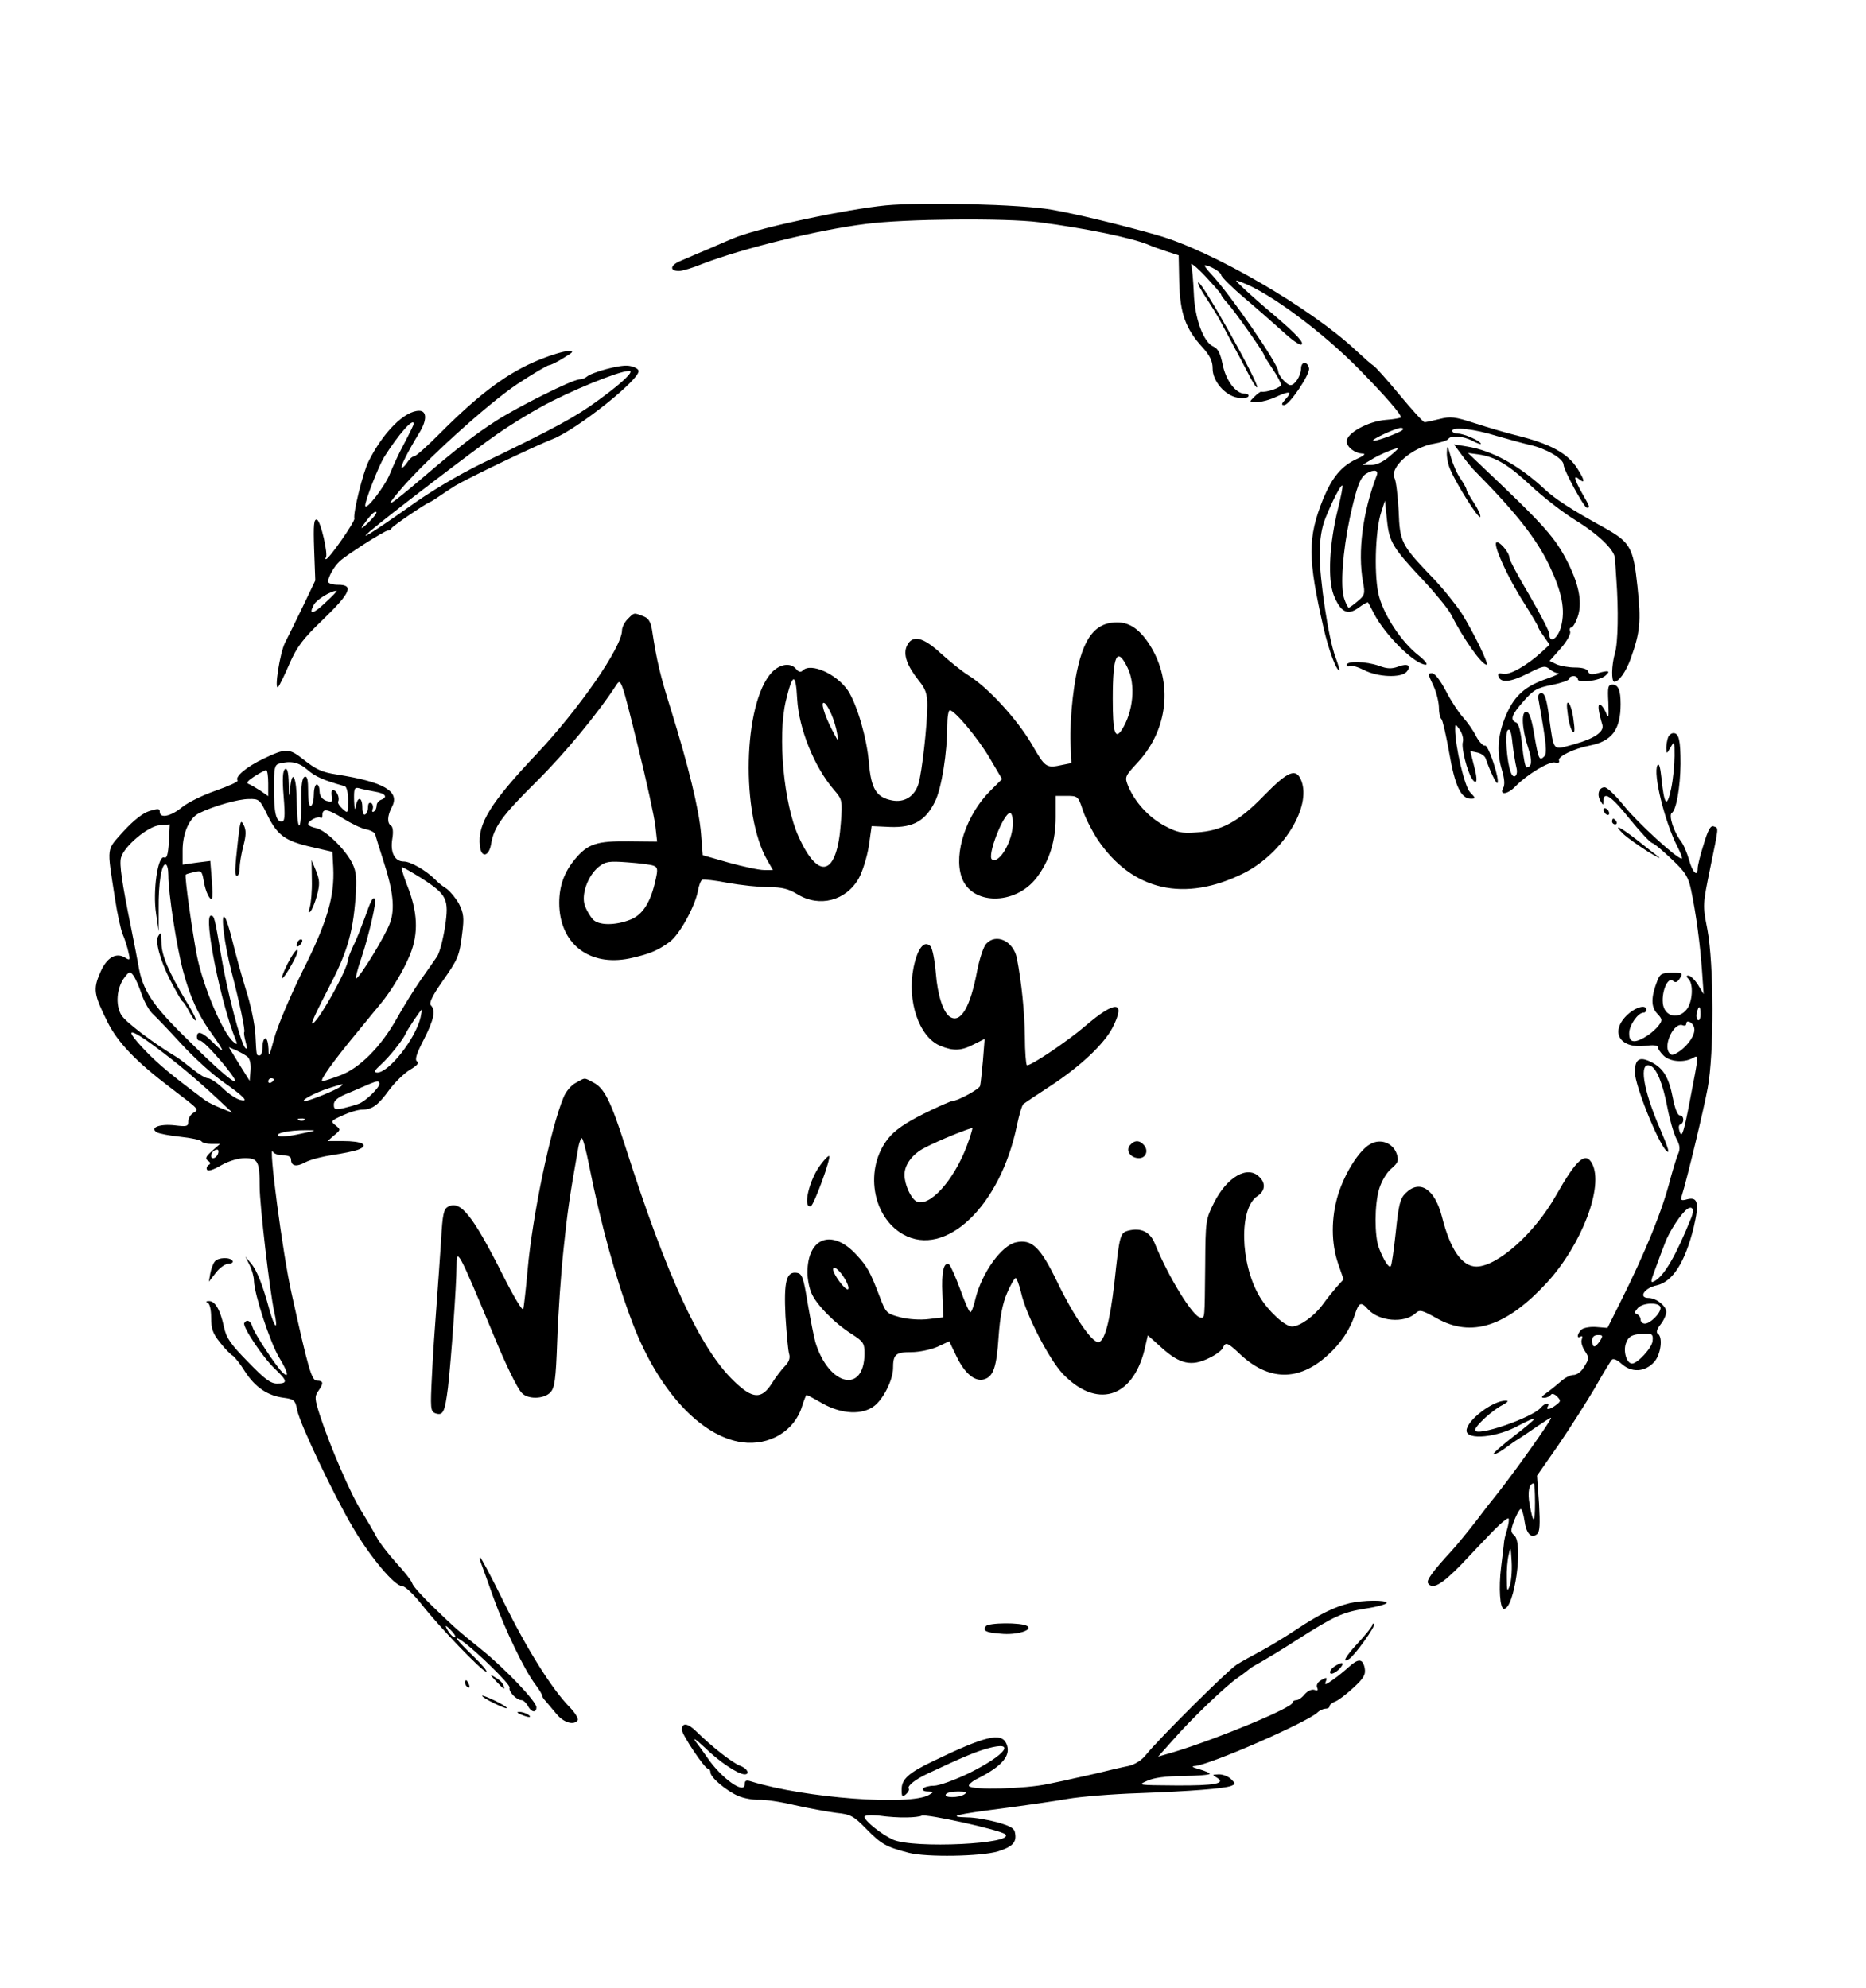 <?xml version="1.0" standalone="no"?>
<!DOCTYPE svg PUBLIC "-//W3C//DTD SVG 20010904//EN"
 "http://www.w3.org/TR/2001/REC-SVG-20010904/DTD/svg10.dtd">
<svg version="1.0" xmlns="http://www.w3.org/2000/svg"
 width="654pt" height="697pt" viewBox="0 0 654 697"
 preserveAspectRatio="xMidYMid meet">

<g transform="translate(0,697) scale(0.1,-0.1)"
fill="#000000" stroke="none">
<path d="M3105 6250 c-140 -14 -423 -74 -521 -110 -16 -6 -60 -25 -99 -42 -38
-16 -85 -36 -103 -44 -34 -15 -35 -34 -2 -34 11 0 48 11 82 25 140 54 404 119
573 140 136 18 488 21 606 6 163 -21 327 -55 384 -79 11 -5 39 -15 63 -23 l43
-14 2 -95 c3 -109 22 -162 81 -227 27 -30 36 -49 36 -75 0 -44 43 -94 87 -102
18 -3 35 -1 38 4 3 6 -2 10 -13 10 -31 0 -66 47 -77 103 -8 38 -16 55 -32 62
-35 15 -66 98 -69 189 -2 44 -6 87 -9 98 -4 10 19 -8 49 -40 31 -33 56 -62 56
-65 0 -3 10 -17 23 -31 24 -26 127 -172 127 -180 0 -3 14 -25 30 -49 17 -25
30 -50 30 -56 0 -10 -53 -28 -70 -24 -3 0 -14 -8 -24 -18 -19 -19 -19 -19 10
-19 16 1 47 9 69 20 46 21 56 18 30 -10 -14 -16 -15 -20 -4 -20 18 0 91 108
87 129 -5 25 -28 25 -28 -1 -1 -25 -21 -58 -37 -58 -13 0 -43 34 -43 48 0 26
-166 267 -234 340 -16 17 -27 32 -23 32 16 0 57 -24 57 -34 0 -6 37 -43 82
-81 46 -39 106 -92 135 -118 29 -27 57 -47 63 -45 14 4 -15 36 -100 108 -36
30 -81 70 -100 88 -35 33 -35 33 -7 22 97 -36 284 -175 412 -306 91 -93 145
-155 145 -167 0 -2 -24 -7 -54 -9 -61 -5 -136 -46 -136 -75 0 -20 28 -42 55
-43 13 0 7 -7 -20 -19 -54 -25 -86 -64 -118 -141 -54 -135 -54 -207 2 -452 18
-77 44 -148 55 -148 2 0 -4 21 -14 48 -24 64 -55 270 -55 362 1 51 7 91 21
125 24 60 54 118 59 113 2 -2 -5 -39 -16 -83 -30 -122 -36 -244 -15 -300 24
-61 49 -74 88 -45 16 12 31 20 33 18 1 -1 10 -19 20 -38 39 -76 144 -180 182
-180 9 0 -3 15 -27 34 -56 44 -116 133 -136 203 -19 65 -15 232 7 298 l13 40
7 -67 c8 -79 20 -98 129 -214 42 -45 84 -97 94 -115 45 -89 109 -179 126 -179
10 0 -46 114 -87 180 -20 30 -65 87 -102 125 -110 115 -115 124 -119 235 -3
52 -9 103 -14 113 -20 38 62 110 139 122 24 4 45 11 49 16 8 14 52 11 84 -6
17 -9 30 -13 30 -11 0 10 -59 36 -80 36 -11 0 -20 4 -20 10 0 15 79 6 155 -18
39 -11 92 -26 118 -32 55 -12 117 -48 117 -69 0 -18 72 -151 82 -151 12 0 10
4 -17 51 -28 50 -32 67 -10 49 21 -17 19 -3 -5 35 -34 56 -97 90 -220 120 -36
9 -100 28 -143 42 -68 22 -83 24 -122 14 -24 -6 -48 -11 -52 -11 -5 0 -44 43
-87 95 -44 53 -85 99 -92 103 -7 4 -34 28 -61 53 -157 148 -506 351 -698 405
-130 37 -288 75 -370 89 -108 19 -452 27 -580 15z m1811 -787 c-10 -10 -99
-43 -104 -38 -5 5 79 44 97 45 8 0 11 -3 7 -7z m-46 -93 c-22 -19 -45 -30 -65
-30 l-30 0 30 18 c26 17 81 40 95 41 3 0 -11 -13 -30 -29z m-45 -67 c-49 -129
-67 -267 -48 -373 8 -41 6 -47 -18 -67 -15 -13 -29 -23 -32 -23 -3 0 -10 14
-16 32 -14 41 -5 166 20 283 24 109 36 142 58 155 27 16 44 12 36 -7z"/>
<path d="M4229 5923 c21 -32 45 -71 53 -88 9 -16 27 -50 40 -75 14 -25 37 -69
52 -98 15 -30 29 -52 32 -50 9 10 -191 368 -206 368 -5 0 8 -26 29 -57z"/>
<path d="M1893 5710 c-112 -45 -209 -117 -349 -257 -45 -46 -87 -83 -93 -83
-6 0 -16 -9 -23 -20 -7 -11 -16 -20 -20 -20 -7 0 22 58 60 120 29 46 29 80 1
80 -51 0 -126 -75 -177 -177 -20 -39 -55 -182 -50 -201 3 -10 -89 -142 -99
-142 -4 0 -4 2 -1 5 9 10 -18 129 -31 133 -11 4 -13 -17 -10 -104 l4 -109 -43
-90 c-24 -49 -52 -107 -63 -128 -18 -35 -39 -170 -24 -155 4 4 22 40 39 80 27
61 46 87 119 157 96 93 108 121 52 121 -19 0 -35 5 -35 11 0 16 20 52 40 71
23 22 158 108 169 108 5 0 11 3 13 8 3 7 114 83 133 91 6 2 24 14 40 25 17 12
39 26 50 33 47 28 285 142 340 163 86 33 312 213 303 241 -3 8 -19 15 -37 17
-32 3 -127 -23 -145 -39 -6 -5 -17 -9 -25 -9 -24 0 -214 -95 -292 -145 -76
-49 -134 -94 -265 -206 -115 -97 -129 -105 -75 -41 86 103 310 306 413 375 56
37 107 67 113 67 5 0 28 11 50 25 36 22 38 24 15 24 -14 0 -57 -13 -97 -29z
m317 -43 c0 -11 -44 -50 -113 -100 -77 -57 -152 -98 -407 -221 -82 -40 -182
-99 -255 -152 -120 -85 -185 -126 -139 -87 67 57 369 288 449 343 52 36 136
87 188 113 123 62 277 120 277 104z m-760 -183 c0 -3 -15 -34 -33 -68 -18 -33
-40 -81 -50 -106 -17 -44 -87 -135 -87 -112 0 18 47 138 66 169 51 81 104 141
104 117z m-160 -347 c-19 -18 -27 -23 -20 -12 27 38 43 55 49 50 3 -3 -10 -20
-29 -38z m-148 -278 c-45 -43 -62 -46 -42 -9 9 18 60 49 80 49 3 0 -14 -18
-38 -40z"/>
<path d="M5071 5384 c-1 -18 5 -45 12 -60 23 -54 101 -177 105 -166 2 6 -8 28
-22 49 -14 21 -26 42 -26 46 0 5 -10 22 -21 39 -12 16 -27 51 -34 76 -12 42
-13 44 -14 16z"/>
<path d="M5124 5374 c16 -22 38 -49 50 -60 141 -143 210 -232 255 -324 46 -97
58 -157 42 -218 -12 -42 -41 -60 -41 -24 0 9 -32 70 -70 136 -39 65 -70 124
-70 131 0 19 -37 61 -46 53 -10 -11 40 -122 97 -211 27 -43 49 -80 49 -83 0
-3 9 -19 21 -35 l20 -29 -27 -25 c-52 -48 -114 -83 -136 -77 -15 3 -19 1 -16
-9 8 -24 41 -21 103 10 52 27 61 28 75 16 9 -8 23 -15 31 -15 8 -1 -9 -8 -36
-18 -77 -26 -114 -58 -143 -121 -32 -70 -38 -133 -19 -197 10 -33 12 -56 5
-67 -14 -26 17 -22 44 7 40 41 118 88 138 83 12 -3 17 0 14 7 -5 14 51 41 106
52 79 15 110 55 110 146 0 48 -8 68 -29 68 -15 0 -17 -9 -14 -62 2 -56 1 -60
-9 -35 -7 15 -16 27 -21 27 -8 0 -5 -24 9 -71 7 -24 -27 -48 -99 -68 -77 -21
-70 -30 -88 97 -8 61 -15 82 -26 82 -11 0 -14 -8 -10 -27 27 -151 30 -184 19
-195 -17 -17 -20 -10 -35 78 -9 56 -18 79 -28 79 -18 0 -15 -60 7 -127 15 -45
13 -68 -6 -68 -4 0 -11 34 -15 76 -5 50 -12 77 -21 81 -23 9 -16 28 26 75 34
39 47 47 100 57 33 7 60 16 60 22 0 5 7 9 15 9 8 0 15 -5 15 -11 0 -15 75 -6
96 12 20 17 13 20 -23 10 -24 -7 -33 -6 -37 5 -3 9 -20 14 -45 14 -22 0 -51 5
-65 11 l-25 12 39 44 c22 25 36 51 33 59 -3 8 -1 14 4 14 5 0 15 16 22 36 17
48 7 108 -31 186 -46 93 -83 134 -308 347 l-45 43 37 -5 c60 -9 105 -36 186
-112 43 -40 112 -93 154 -119 80 -49 138 -105 138 -134 1 -9 3 -42 5 -72 8
-107 6 -225 -5 -260 -12 -42 -13 -100 -2 -100 16 0 41 36 57 80 34 95 37 131
24 254 -15 141 -25 156 -127 212 -100 55 -162 95 -196 127 -91 85 -186 138
-276 152 l-44 7 28 -38z m191 -1096 c7 -28 -11 -42 -20 -15 -14 35 -21 137
-11 147 8 8 13 -5 17 -47 4 -32 10 -70 14 -85z"/>
<path d="M2200 4800 c-11 -11 -20 -29 -20 -40 0 -58 -150 -275 -300 -434 -161
-170 -207 -245 -198 -321 4 -43 31 -39 39 5 10 61 37 99 158 219 99 98 215
238 282 341 15 23 18 15 73 -209 32 -129 60 -258 63 -287 l6 -54 -100 1 c-111
1 -143 -9 -187 -62 -38 -45 -56 -94 -56 -154 0 -142 104 -224 246 -195 69 15
98 27 141 58 35 26 88 123 99 178 3 19 10 37 15 40 5 2 45 -2 90 -11 45 -8
109 -15 143 -15 47 0 70 -6 101 -25 77 -47 170 -23 215 56 13 24 29 75 35 113
l10 70 65 -3 c81 -3 124 22 157 89 23 46 43 172 43 267 0 29 4 53 9 53 17 0
99 -98 140 -168 l43 -73 -42 -42 c-83 -83 -128 -218 -100 -301 33 -100 188
-101 263 -3 45 59 67 129 67 212 l0 75 39 0 c38 0 40 -1 56 -50 9 -28 33 -74
52 -103 121 -180 305 -222 514 -117 135 69 236 231 200 323 -18 46 -46 35
-130 -51 -89 -92 -149 -125 -238 -130 -53 -4 -68 0 -113 24 -55 30 -101 81
-125 136 -14 35 -14 35 35 88 109 120 122 292 31 422 -37 52 -74 72 -125 65
-76 -10 -115 -86 -136 -262 -6 -49 -10 -121 -8 -160 l3 -70 -30 -6 c-59 -13
-61 -11 -110 74 -51 86 -151 196 -220 239 -23 14 -66 49 -97 77 -64 59 -101
67 -120 26 -13 -29 0 -68 43 -122 23 -28 29 -46 29 -85 0 -70 -19 -237 -31
-276 -14 -44 -49 -66 -92 -58 -56 11 -74 40 -82 135 -7 83 -41 201 -73 250
-39 58 -130 99 -158 71 -8 -8 -15 -6 -24 5 -19 23 -56 18 -85 -12 -101 -109
-109 -499 -15 -660 l19 -33 -31 0 c-18 0 -73 12 -124 26 l-91 26 -6 76 c-7 85
-45 240 -106 436 -37 118 -49 167 -66 279 -5 28 -12 40 -31 47 -33 13 -31 13
-54 -10z m1752 -171 c29 -59 20 -154 -20 -217 -24 -37 -32 -9 -32 108 0 155
15 185 52 109z m-1158 -110 c6 -104 60 -238 129 -318 29 -34 30 -37 24 -116
-13 -185 -77 -205 -148 -48 -52 114 -74 351 -45 475 24 100 35 102 40 7z m120
-53 c8 -18 17 -48 20 -67 6 -33 6 -33 -17 11 -28 53 -43 105 -27 95 6 -3 16
-21 24 -39z m636 -381 c0 -62 -47 -144 -73 -128 -19 11 40 163 63 163 6 0 10
-16 10 -35z m-1259 -150 c14 -5 15 -13 7 -48 -17 -79 -45 -124 -89 -141 -53
-21 -112 -21 -132 2 -8 9 -21 30 -27 47 -14 38 10 105 48 136 24 19 36 21 102
16 41 -3 82 -8 91 -12z"/>
<path d="M4720 4639 c0 -5 5 -7 10 -4 6 4 29 -3 51 -14 48 -25 130 -28 149 -6
18 22 4 31 -30 18 -22 -8 -38 -8 -67 3 -46 16 -113 18 -113 3z"/>
<path d="M5022 4570 c11 -22 20 -57 21 -77 0 -21 4 -40 9 -44 4 -3 16 -55 27
-117 20 -116 41 -161 75 -162 19 0 19 1 -2 23 -19 20 -52 160 -52 222 0 18 1
18 16 -3 9 -13 14 -32 11 -43 -6 -21 15 -102 32 -129 18 -26 21 -5 7 46 l-13
51 24 -5 c14 -3 27 -12 30 -21 14 -41 37 -90 41 -86 10 9 -32 136 -43 131 -6
-2 -20 12 -31 32 -10 21 -31 50 -46 67 -15 16 -42 57 -60 92 -20 38 -39 63
-49 63 -15 0 -14 -4 3 -40z"/>
<path d="M5495 4465 c3 -27 11 -54 17 -60 7 -7 8 6 3 40 -3 28 -11 55 -17 60
-7 7 -8 -6 -3 -40z"/>
<path d="M5846 4384 c-3 -9 -6 -25 -6 -37 1 -21 1 -21 15 3 14 24 14 23 14
-30 0 -30 -5 -82 -12 -115 -15 -69 -24 -59 -34 38 -4 39 -9 54 -14 44 -16 -29
25 -197 70 -285 12 -23 19 -42 15 -42 -17 0 -156 127 -202 185 -29 36 -59 65
-68 65 -20 0 -28 -25 -15 -47 10 -17 10 -17 11 0 0 35 29 15 91 -63 35 -43 71
-82 79 -85 8 -2 40 -29 70 -58 48 -45 57 -61 67 -107 17 -81 31 -184 38 -280
l6 -85 -20 33 c-11 17 -26 32 -33 32 -9 0 -9 -3 0 -12 18 -18 14 -80 -6 -106
-28 -36 -74 -27 -83 14 -8 42 15 101 34 86 9 -8 16 -6 25 9 11 18 9 19 -28 19
-35 0 -42 -4 -51 -27 -23 -58 -23 -93 -1 -116 18 -19 19 -24 6 -41 -19 -26
-65 -56 -86 -56 -13 0 -18 8 -18 28 0 28 31 72 50 72 6 0 10 5 10 10 0 21 -40
9 -70 -21 -58 -59 -21 -116 68 -105 24 3 42 2 42 -4 0 -6 9 -19 20 -30 22 -22
70 -26 101 -10 24 13 24 19 -8 -147 -21 -110 -28 -132 -35 -113 -6 16 -5 26 1
28 15 5 14 32 -2 32 -7 0 -17 24 -24 61 -14 71 -32 103 -74 125 -43 22 -59 12
-59 -35 0 -45 80 -245 110 -275 14 -14 8 7 -21 75 -61 140 -76 239 -35 223 22
-8 44 -63 60 -147 8 -42 22 -90 31 -108 13 -23 14 -37 7 -53 -5 -11 -17 -50
-27 -86 -28 -112 -87 -257 -176 -435 l-45 -90 -38 3 c-20 2 -44 -2 -52 -8 -16
-14 -20 -35 -4 -25 6 3 7 -1 4 -10 -4 -8 1 -26 10 -40 16 -24 16 -28 -1 -55
-10 -18 -26 -30 -38 -30 -11 0 -31 -10 -45 -23 -14 -12 -36 -30 -50 -40 -18
-13 -20 -17 -8 -17 9 0 20 5 23 10 4 6 12 4 22 -5 14 -15 14 -17 -3 -30 -22
-17 -38 -19 -29 -5 9 15 -11 12 -24 -4 -30 -36 -231 -105 -231 -79 0 14 61 70
95 87 20 11 24 16 12 16 -46 0 -137 -70 -137 -105 0 -35 109 -24 185 19 27 14
50 25 52 22 2 -2 -30 -29 -72 -61 -41 -32 -73 -60 -71 -63 3 -2 20 6 38 19 18
13 40 29 49 34 10 6 38 25 64 43 25 17 48 32 51 32 8 0 -141 -209 -199 -280
-7 -8 -35 -44 -62 -80 -28 -36 -66 -83 -86 -105 -70 -76 -90 -105 -84 -115 15
-24 48 -5 117 66 40 43 92 97 116 122 24 24 46 42 49 39 3 -3 0 -21 -5 -39 -6
-18 -11 -40 -11 -48 -1 -8 -5 -46 -10 -84 -9 -72 -4 -146 10 -146 37 0 69 231
36 258 -13 11 -13 17 0 52 9 22 19 40 23 40 4 0 10 -19 13 -41 6 -45 24 -64
44 -47 10 8 11 34 7 108 l-7 97 76 109 c41 60 98 150 127 199 28 50 55 94 60
99 5 4 18 -1 31 -13 36 -34 84 -32 117 5 23 26 31 87 12 99 -6 4 -3 16 10 32
11 14 20 34 20 44 0 21 -36 49 -62 49 -37 0 -15 35 28 44 56 12 100 81 130
203 20 85 15 108 -22 99 -21 -6 -25 -4 -20 11 20 64 77 303 91 378 23 123 22
435 -1 557 -17 86 -16 87 10 215 31 152 30 139 12 146 -11 4 -20 -13 -35 -63
-12 -37 -21 -75 -21 -84 0 -32 -18 -15 -30 29 -7 25 -20 56 -30 68 -24 31 -42
89 -31 97 16 9 30 90 31 172 0 84 -6 108 -25 108 -7 0 -16 -7 -19 -16z m114
-970 c0 -14 -4 -23 -9 -20 -5 3 -7 15 -4 26 7 28 13 25 13 -6z m-22 -48 c5
-22 -21 -61 -54 -83 -22 -14 -27 -14 -35 -2 -19 29 19 106 48 95 7 -3 13 -1
13 5 0 17 25 4 28 -15z m-10 -664 c-54 -134 -95 -204 -129 -223 -15 -8 -15 -3
3 44 10 28 26 70 34 91 14 38 57 104 78 118 18 12 25 -2 14 -30z m-108 -317
c0 -19 -36 -55 -55 -55 -8 0 -15 6 -15 14 0 8 -6 16 -12 19 -10 3 -10 7 1 20
17 22 81 23 81 2z m-28 -116 c-2 -24 -53 -79 -72 -79 -19 0 -32 44 -21 72 7
20 18 28 43 31 47 5 53 3 50 -24z m-184 1 c-7 -11 -16 -20 -20 -20 -5 0 -8 9
-8 20 0 13 7 20 20 20 18 0 19 -2 8 -20z m-228 -567 c0 -76 -6 -78 -19 -7 -8
43 -2 74 15 74 2 0 4 -30 4 -67z m-89 -293 c-8 -21 -10 -18 -10 26 -1 28 2 67
7 85 6 30 7 27 10 -26 2 -34 -2 -72 -7 -85z"/>
<path d="M925 4311 c-60 -28 -104 -65 -92 -77 3 -4 -30 -19 -75 -35 -44 -15
-98 -41 -119 -58 -40 -33 -79 -41 -79 -17 0 12 -6 12 -36 3 -23 -7 -55 -32
-91 -71 -61 -69 -59 -48 -30 -236 8 -52 20 -108 27 -125 7 -16 16 -44 20 -62
7 -28 6 -31 -10 -21 -33 21 -66 2 -89 -52 -25 -58 -22 -76 25 -171 36 -73 100
-140 224 -234 100 -76 98 -74 78 -86 -10 -6 -18 -19 -18 -30 0 -18 -5 -19 -47
-14 -53 6 -89 -8 -64 -24 8 -5 45 -12 83 -16 37 -4 71 -11 74 -16 3 -5 19 -9
35 -9 l30 0 -28 -25 c-22 -19 -25 -27 -14 -34 9 -6 10 -11 2 -15 -6 -4 -9 -12
-5 -17 3 -6 24 1 49 16 27 15 59 25 83 25 46 0 52 -11 52 -100 0 -63 36 -372
51 -438 15 -67 3 -63 -16 4 -25 92 -45 142 -66 166 l-19 23 15 -30 c8 -16 15
-41 15 -55 1 -46 57 -218 89 -270 31 -51 36 -76 9 -49 -25 26 -96 134 -103
157 -6 22 -20 29 -29 14 -7 -12 66 -122 108 -161 44 -42 45 -51 7 -51 -23 0
-44 16 -102 76 -61 62 -76 84 -84 122 -13 60 -31 92 -53 91 -10 0 -12 -3 -4
-6 7 -3 12 -24 12 -52 0 -39 6 -56 31 -87 17 -22 37 -42 44 -46 7 -4 27 -29
43 -55 36 -56 80 -86 137 -93 36 -5 40 -8 47 -45 11 -50 126 -293 195 -410 61
-104 146 -205 172 -205 10 0 39 -27 67 -62 63 -81 214 -238 228 -238 6 0 -15
25 -46 55 -58 56 -74 77 -39 53 51 -36 171 -154 167 -164 -5 -13 24 -44 42
-44 6 0 16 -9 22 -20 12 -23 30 -26 30 -5 0 20 -106 132 -192 202 -84 68 -86
69 -171 151 -36 35 -69 71 -72 81 -3 10 -28 42 -56 72 -27 30 -59 71 -70 92
-11 21 -35 62 -53 91 -35 54 -109 225 -145 335 -18 57 -19 65 -6 84 20 28 19
37 -4 37 -19 0 -30 39 -90 310 -30 134 -82 528 -65 493 3 -7 19 -13 35 -13 19
0 29 -5 29 -14 0 -24 18 -28 51 -10 17 9 60 20 94 25 34 5 75 13 91 19 40 16
14 30 -55 30 l-53 0 23 20 c23 19 24 20 5 35 -18 14 -17 16 25 35 24 11 54 20
67 20 36 0 57 15 96 69 20 27 53 59 73 71 24 14 33 24 25 29 -9 5 -3 26 23 76
36 71 43 103 25 121 -7 7 5 33 38 80 58 83 62 91 72 173 7 54 5 69 -11 102
-11 20 -31 44 -43 53 -13 8 -31 22 -40 32 -33 33 -87 64 -111 64 -32 0 -48 32
-40 80 4 23 2 41 -4 45 -15 9 -14 35 3 67 28 54 -28 87 -194 113 -52 8 -72 17
-121 56 -46 36 -59 36 -134 0z m152 -39 c27 -24 56 -37 131 -58 7 -2 12 -21
12 -50 0 -46 0 -47 -20 -29 -11 10 -17 21 -15 25 7 12 -5 40 -17 40 -6 0 -8
-9 -5 -20 3 -11 1 -20 -3 -20 -24 0 -40 15 -40 36 0 13 -4 24 -10 24 -5 0 -10
-15 -10 -34 0 -19 -4 -38 -10 -41 -6 -4 -10 15 -10 50 0 41 -3 55 -12 52 -9
-3 -13 -29 -12 -90 0 -47 -3 -84 -8 -81 -4 3 -8 41 -8 84 0 84 -16 119 -23 48
-3 -37 -4 -35 -5 15 -1 40 -5 56 -13 51 -8 -5 -10 -34 -5 -95 6 -73 4 -89 -7
-89 -20 0 -27 31 -27 122 0 65 3 77 18 81 41 11 69 5 99 -21z m-137 -48 l0
-45 -27 19 c-16 10 -34 21 -42 24 -9 3 -3 11 20 26 19 12 37 22 42 22 4 0 7
-21 7 -46z m373 -29 c38 -6 48 -19 22 -29 -8 -3 -15 -12 -15 -20 0 -8 -4 -18
-10 -21 -5 -3 -7 0 -4 8 3 8 1 18 -5 22 -7 3 -11 -2 -11 -14 0 -11 -4 -23 -10
-26 -6 -4 -10 7 -10 24 0 38 -17 41 -23 4 -2 -17 -5 -9 -6 20 -1 42 1 48 17
44 9 -3 34 -8 55 -12z m-376 -82 c35 -71 62 -91 154 -112 l74 -17 3 -55 c5
-102 -21 -191 -108 -364 -44 -89 -88 -194 -99 -235 -17 -63 -20 -69 -20 -37
-1 20 -5 37 -11 37 -5 0 -10 -13 -10 -30 0 -16 -4 -30 -10 -30 -12 0 -11 -3
-15 75 -2 33 -16 103 -33 155 -16 52 -37 129 -47 170 -10 41 -22 80 -28 85
-14 15 -1 -93 24 -190 29 -111 49 -208 45 -213 -2 -2 0 -17 5 -35 6 -22 6 -28
-2 -20 -15 15 -63 198 -83 318 -24 141 -25 145 -37 145 -27 0 35 -308 87 -435
7 -17 5 -18 -7 -8 -38 30 -107 194 -129 303 -16 83 -44 280 -39 284 2 2 16 6
30 9 24 6 27 4 33 -31 6 -38 22 -70 29 -62 2 3 2 34 -1 69 l-5 63 -48 -6 -49
-7 0 50 c0 61 24 115 59 131 51 25 137 49 173 49 36 1 39 -2 65 -56z m267 -13
c27 -17 62 -34 78 -37 16 -3 31 -11 33 -17 1 -6 14 -47 28 -91 35 -107 42
-171 24 -220 -14 -42 -107 -194 -119 -195 -3 0 5 33 19 73 26 78 54 199 47
206 -7 8 -14 -5 -35 -65 -12 -32 -29 -77 -40 -98 -10 -22 -19 -44 -19 -49 0
-34 -114 -236 -126 -224 -3 2 22 55 55 118 67 128 87 194 97 320 5 69 3 92
-10 120 -23 49 -94 119 -128 126 -15 3 -28 9 -28 14 0 12 36 30 44 22 3 -3 6
1 6 10 0 25 20 21 74 -13z m-612 -81 c-3 -45 -7 -59 -17 -55 -22 8 -40 -119
-28 -196 l9 -63 0 80 c-1 88 10 155 24 155 6 0 10 -17 10 -38 0 -63 29 -251
52 -337 24 -90 53 -155 104 -224 43 -61 43 -68 0 -25 -36 36 -56 43 -56 19 0
-8 5 -14 11 -13 6 2 41 -33 77 -76 98 -118 35 -76 -130 89 -115 113 -149 166
-163 251 -4 22 -15 80 -25 129 -33 162 -42 225 -36 248 10 40 96 112 136 114
l35 3 -3 -61z m886 -128 c89 -58 96 -72 82 -169 -7 -44 -19 -91 -28 -105 -10
-14 -35 -51 -58 -83 -23 -33 -60 -93 -83 -134 -56 -100 -131 -175 -199 -200
-29 -11 -57 -20 -62 -20 -12 0 37 69 125 175 36 44 71 87 78 95 39 47 82 119
104 173 31 76 27 152 -11 246 -13 34 -21 61 -17 61 4 0 35 -18 69 -39z m-982
-405 c9 -27 27 -59 39 -70 13 -12 58 -59 101 -106 43 -47 108 -106 145 -132
76 -53 95 -74 58 -63 -13 4 -40 22 -59 41 -20 19 -43 34 -51 34 -9 0 -33 15
-55 33 -22 17 -47 37 -56 42 -80 48 -178 122 -193 147 -21 36 -16 95 11 131
17 22 20 23 31 8 7 -9 20 -38 29 -65z m978 -83 c-18 -75 -111 -193 -152 -193
-13 1 -10 7 13 28 30 27 78 88 86 107 5 13 53 85 57 85 1 0 -1 -12 -4 -27z
m-844 -169 c36 -29 92 -78 125 -109 l60 -56 -40 16 c-22 9 -47 21 -56 28 -117
87 -162 125 -206 170 -104 108 -47 83 117 -49z m238 31 c8 -7 12 -27 10 -48
l-3 -36 -37 59 -36 59 26 -11 c15 -7 33 -17 40 -23z m92 -79 c0 -3 -4 -8 -10
-11 -5 -3 -10 -1 -10 4 0 6 5 11 10 11 6 0 10 -2 10 -4z m370 -15 c0 -14 -48
-61 -72 -70 -13 -5 -38 -12 -55 -16 -29 -6 -33 -4 -33 13 0 14 14 26 53 41 28
12 61 26 72 31 26 11 35 12 35 1z m-135 -9 c-15 -13 -112 -52 -127 -52 -18 1
39 31 87 46 50 16 51 16 40 6z m-128 -118 c-3 -3 -12 -4 -19 -1 -8 3 -5 6 6 6
11 1 17 -2 13 -5z m-16 -49 c-35 -8 -69 -11 -75 -7 -14 9 36 20 94 20 44 0 43
0 -19 -13z m-287 -70 c-6 -16 -24 -21 -24 -7 0 11 11 22 21 22 5 0 6 -7 3 -15z
m821 -1675 c10 -11 14 -20 9 -20 -5 0 -15 9 -22 20 -7 11 -11 20 -9 20 2 0 12
-9 22 -20z"/>
<path d="M835 4033 c-13 -116 -13 -133 -4 -133 5 0 9 13 9 28 0 15 6 50 13 77
10 38 10 55 1 73 -10 20 -12 14 -19 -45z"/>
<path d="M1093 3885 c1 -38 -3 -81 -7 -95 -6 -17 -5 -22 2 -15 6 6 16 31 23
56 10 39 10 52 -3 85 l-16 39 1 -70z"/>
<path d="M1047 3673 c-4 -3 -7 -11 -7 -17 0 -6 5 -5 12 2 6 6 9 14 7 17 -3 3
-9 2 -12 -2z"/>
<path d="M1007 3590 c-32 -65 -20 -65 16 0 16 28 24 50 18 50 -5 0 -20 -22
-34 -50z"/>
<path d="M555 3689 c-12 -18 5 -82 41 -154 20 -38 39 -72 43 -75 5 -3 16 -20
25 -38 10 -19 20 -32 22 -29 3 3 -12 33 -34 68 -60 100 -86 161 -86 202 -1 40
-1 42 -11 26z"/>
<path d="M5620 4131 c0 -5 5 -13 10 -16 6 -3 10 -2 10 4 0 5 -4 13 -10 16 -5
3 -10 2 -10 -4z"/>
<path d="M5650 4090 c0 -5 5 -10 11 -10 5 0 7 5 4 10 -3 6 -8 10 -11 10 -2 0
-4 -4 -4 -10z"/>
<path d="M5690 4046 c14 -13 52 -40 85 -61 33 -20 50 -28 37 -18 -13 10 -48
37 -78 61 -59 46 -83 56 -44 18z"/>
<path d="M3456 3661 c-9 -10 -23 -52 -31 -93 -24 -129 -58 -186 -95 -163 -24
15 -44 76 -50 153 -4 46 -12 88 -19 95 -22 22 -45 -7 -59 -74 -24 -118 19
-244 93 -275 46 -19 74 -18 118 5 l38 19 -6 -76 c-4 -43 -8 -82 -10 -89 -4
-12 -80 -53 -98 -53 -5 0 -51 -20 -101 -45 -64 -32 -101 -58 -123 -86 -84
-105 -57 -274 52 -336 149 -84 341 99 399 381 8 38 18 72 23 76 4 3 48 33 96
64 105 69 186 146 216 203 49 96 11 98 -98 4 -61 -52 -193 -141 -202 -135 -3
2 -7 47 -7 101 -1 86 -12 192 -28 274 -12 60 -73 89 -108 50z m-67 -707 c-46
-123 -133 -219 -178 -195 -19 11 -41 59 -41 93 0 35 28 73 72 95 47 25 161 71
166 68 1 -1 -7 -29 -19 -61z"/>
<path d="M2018 3174 c-16 -8 -35 -31 -43 -51 -45 -108 -109 -414 -126 -607 -6
-67 -13 -127 -15 -135 -3 -8 -35 46 -72 120 -105 208 -148 262 -191 239 -16
-8 -20 -26 -25 -117 -4 -60 -11 -162 -16 -228 -5 -66 -13 -177 -16 -246 -6
-116 -5 -126 11 -133 28 -10 34 3 45 89 11 95 30 361 30 425 0 69 5 60 132
-245 38 -93 80 -180 96 -197 20 -24 77 -23 100 0 16 16 20 42 25 183 3 90 13
234 22 319 14 135 22 190 52 358 3 17 9 32 12 32 4 0 15 -42 25 -92 41 -207
95 -404 153 -556 90 -236 239 -398 384 -418 96 -13 184 40 210 126 7 22 14 40
16 40 2 0 27 -13 56 -30 68 -38 140 -41 182 -8 32 25 64 91 65 130 0 50 8 58
64 58 28 0 69 9 92 19 l41 19 26 -54 c29 -60 65 -89 97 -79 32 10 43 43 50
150 5 70 14 116 30 153 12 28 26 52 30 52 3 0 12 -23 19 -52 17 -77 97 -231
145 -283 118 -124 244 -88 287 82 l12 52 49 -44 c63 -57 104 -66 165 -36 24
11 46 28 49 36 9 22 17 19 60 -22 100 -94 205 -96 306 -5 47 42 80 91 97 145
14 42 21 45 46 17 38 -42 126 -50 166 -14 15 14 22 12 74 -17 122 -69 244 -30
387 125 122 133 200 338 158 417 -23 43 -54 16 -126 -111 -75 -133 -205 -249
-279 -250 -51 0 -92 59 -121 174 -25 98 -78 133 -128 83 -19 -19 -24 -40 -34
-136 -7 -63 -14 -117 -18 -120 -6 -7 -24 20 -41 64 -16 42 -16 153 1 208 8 26
26 57 42 70 25 22 27 28 19 53 -14 38 -57 54 -93 33 -38 -21 -88 -100 -112
-176 -25 -81 -25 -171 0 -243 l19 -55 -23 -25 c-12 -14 -35 -42 -50 -63 -30
-41 -80 -77 -108 -77 -25 0 -85 56 -114 106 -68 116 -72 309 -7 351 27 18 30
45 7 67 -41 42 -113 1 -159 -90 -29 -58 -30 -63 -31 -219 -2 -193 -1 -185 -16
-184 -26 1 -113 142 -161 261 -17 40 -48 55 -92 44 -29 -8 -31 -13 -49 -181
-16 -139 -35 -210 -57 -210 -23 0 -88 95 -144 212 -59 122 -89 150 -144 138
-51 -11 -119 -106 -142 -197 -6 -27 -14 -48 -18 -48 -4 0 -20 36 -36 81 -16
44 -34 83 -38 86 -19 12 -28 -25 -24 -104 l3 -81 -50 -6 c-30 -4 -72 -1 -100
6 -49 13 -51 15 -73 73 -34 89 -44 106 -82 147 -85 92 -171 60 -171 -63 0 -22
6 -54 14 -72 16 -39 82 -107 142 -144 40 -26 44 -32 44 -68 -1 -142 -125 -114
-172 39 -5 17 -17 78 -27 136 -15 93 -20 105 -38 108 -37 6 -46 -30 -40 -152
4 -61 9 -121 13 -133 4 -14 -1 -28 -15 -42 -11 -11 -32 -38 -46 -61 -36 -56
-67 -55 -132 8 -118 112 -236 367 -382 825 -50 157 -73 202 -111 222 -34 18
-28 18 -62 -1z m948 -696 c8 -15 10 -28 5 -28 -12 0 -51 54 -51 70 0 18 28 -7
46 -42z"/>
<path d="M3960 2955 c-16 -19 3 -45 32 -45 24 0 34 26 18 45 -16 19 -34 19
-50 0z"/>
<path d="M2876 2887 c-40 -52 -64 -155 -34 -145 11 4 71 168 64 175 -2 3 -16
-11 -30 -30z"/>
<path d="M753 2548 c-6 -7 -13 -26 -16 -42 l-5 -29 25 32 c13 17 33 31 44 31
11 0 17 5 14 10 -9 14 -51 12 -62 -2z"/>
<path d="M1685 1493 c4 -10 24 -66 45 -125 40 -111 107 -251 147 -304 13 -17
23 -34 23 -38 0 -4 6 -13 13 -20 6 -7 23 -27 37 -44 25 -31 62 -42 75 -22 3 5
-10 27 -30 47 -61 63 -148 201 -229 366 -42 86 -80 157 -83 157 -3 0 -2 -8 2
-17z"/>
<path d="M4730 1350 c-53 -13 -108 -40 -186 -92 -39 -26 -95 -60 -125 -76 -30
-16 -68 -37 -84 -47 -32 -20 -276 -263 -318 -316 -16 -20 -38 -34 -63 -40 -21
-4 -68 -15 -104 -24 -36 -8 -74 -17 -85 -19 -11 -3 -53 -12 -93 -20 -78 -17
-267 -22 -276 -7 -3 4 11 17 32 27 87 44 117 82 99 122 -18 40 -75 26 -257
-62 -86 -41 -110 -63 -110 -99 0 -25 2 -28 15 -17 8 7 13 16 10 20 -6 9 21 31
65 52 119 56 171 78 212 89 102 28 63 -23 -66 -87 -50 -24 -105 -44 -123 -44
-17 0 -35 -5 -38 -10 -3 -6 4 -10 17 -10 22 -1 22 -1 4 -12 -67 -39 -435 -11
-623 47 -18 6 -23 3 -23 -10 0 -37 -82 21 -132 95 -10 14 -27 39 -40 55 -12
17 3 6 33 -22 50 -49 116 -93 139 -93 20 0 9 21 -16 30 -28 11 -98 66 -151
118 -32 32 -53 35 -53 8 0 -17 80 -136 91 -136 5 0 9 -6 9 -13 0 -18 56 -65
98 -83 19 -8 51 -14 71 -13 20 1 77 -7 126 -19 50 -11 115 -23 146 -27 50 -5
61 -11 105 -56 52 -53 68 -63 149 -84 61 -16 253 -13 313 5 50 16 65 31 60 62
-2 19 -14 26 -63 40 -33 9 -80 17 -104 17 -76 2 -39 11 118 31 83 11 188 26
233 34 46 8 157 17 248 20 189 7 297 16 324 25 17 7 17 8 1 24 -9 9 -28 17
-43 17 -24 -1 -25 -2 -8 -11 35 -21 -5 -29 -144 -28 -132 1 -134 1 -100 16 23
11 66 17 127 17 51 1 93 4 93 8 0 3 -17 10 -37 16 -22 6 -29 10 -17 11 50 2
395 153 432 188 7 7 20 13 28 13 8 0 14 4 14 9 0 5 9 12 19 16 10 3 39 25 64
48 38 35 44 47 40 70 -7 33 -22 34 -56 3 -14 -13 -39 -33 -56 -45 -25 -18 -30
-19 -24 -5 5 14 3 15 -15 5 -13 -7 -19 -17 -16 -26 5 -11 2 -13 -9 -9 -9 3
-23 -3 -34 -15 -9 -12 -23 -21 -30 -21 -7 0 -13 -4 -13 -9 0 -17 -256 -124
-413 -172 l-58 -17 50 56 c65 75 187 192 231 222 19 13 37 27 40 30 3 3 21 14
40 24 19 11 76 45 125 77 132 84 160 97 241 110 41 6 74 16 74 20 0 11 -83 10
-130 -1z m-1350 -670 c-20 -13 -73 -13 -65 0 3 6 23 10 43 10 28 0 33 -3 22
-10z m-202 -81 c23 0 47 3 52 6 14 8 277 -50 293 -65 38 -34 -321 -51 -393
-19 -40 18 -100 66 -100 80 0 6 21 7 53 4 28 -4 71 -7 95 -6z"/>
<path d="M3455 1269 c-11 -16 0 -22 52 -26 56 -6 116 13 93 27 -21 13 -137 12
-145 -1z"/>
<path d="M4810 1274 c0 -5 -23 -34 -50 -63 -44 -47 -59 -74 -32 -57 19 11 95
117 88 123 -3 3 -6 2 -6 -3z"/>
<path d="M4674 1126 c-10 -8 -15 -18 -11 -22 4 -4 17 2 30 14 24 25 12 30 -19
8z"/>
<path d="M1739 1076 c27 -29 33 -32 25 -13 -2 7 -14 19 -27 26 -21 13 -21 12
2 -13z"/>
<path d="M1630 1071 c0 -6 4 -13 10 -16 6 -3 7 1 4 9 -7 18 -14 21 -14 7z"/>
<path d="M1690 1025 c0 -7 81 -47 86 -43 2 3 -17 14 -41 26 -25 12 -45 20 -45
17z"/>
<path d="M1825 960 c27 -12 43 -12 25 0 -8 5 -22 9 -30 9 -10 0 -8 -3 5 -9z"/>
</g>
</svg>
